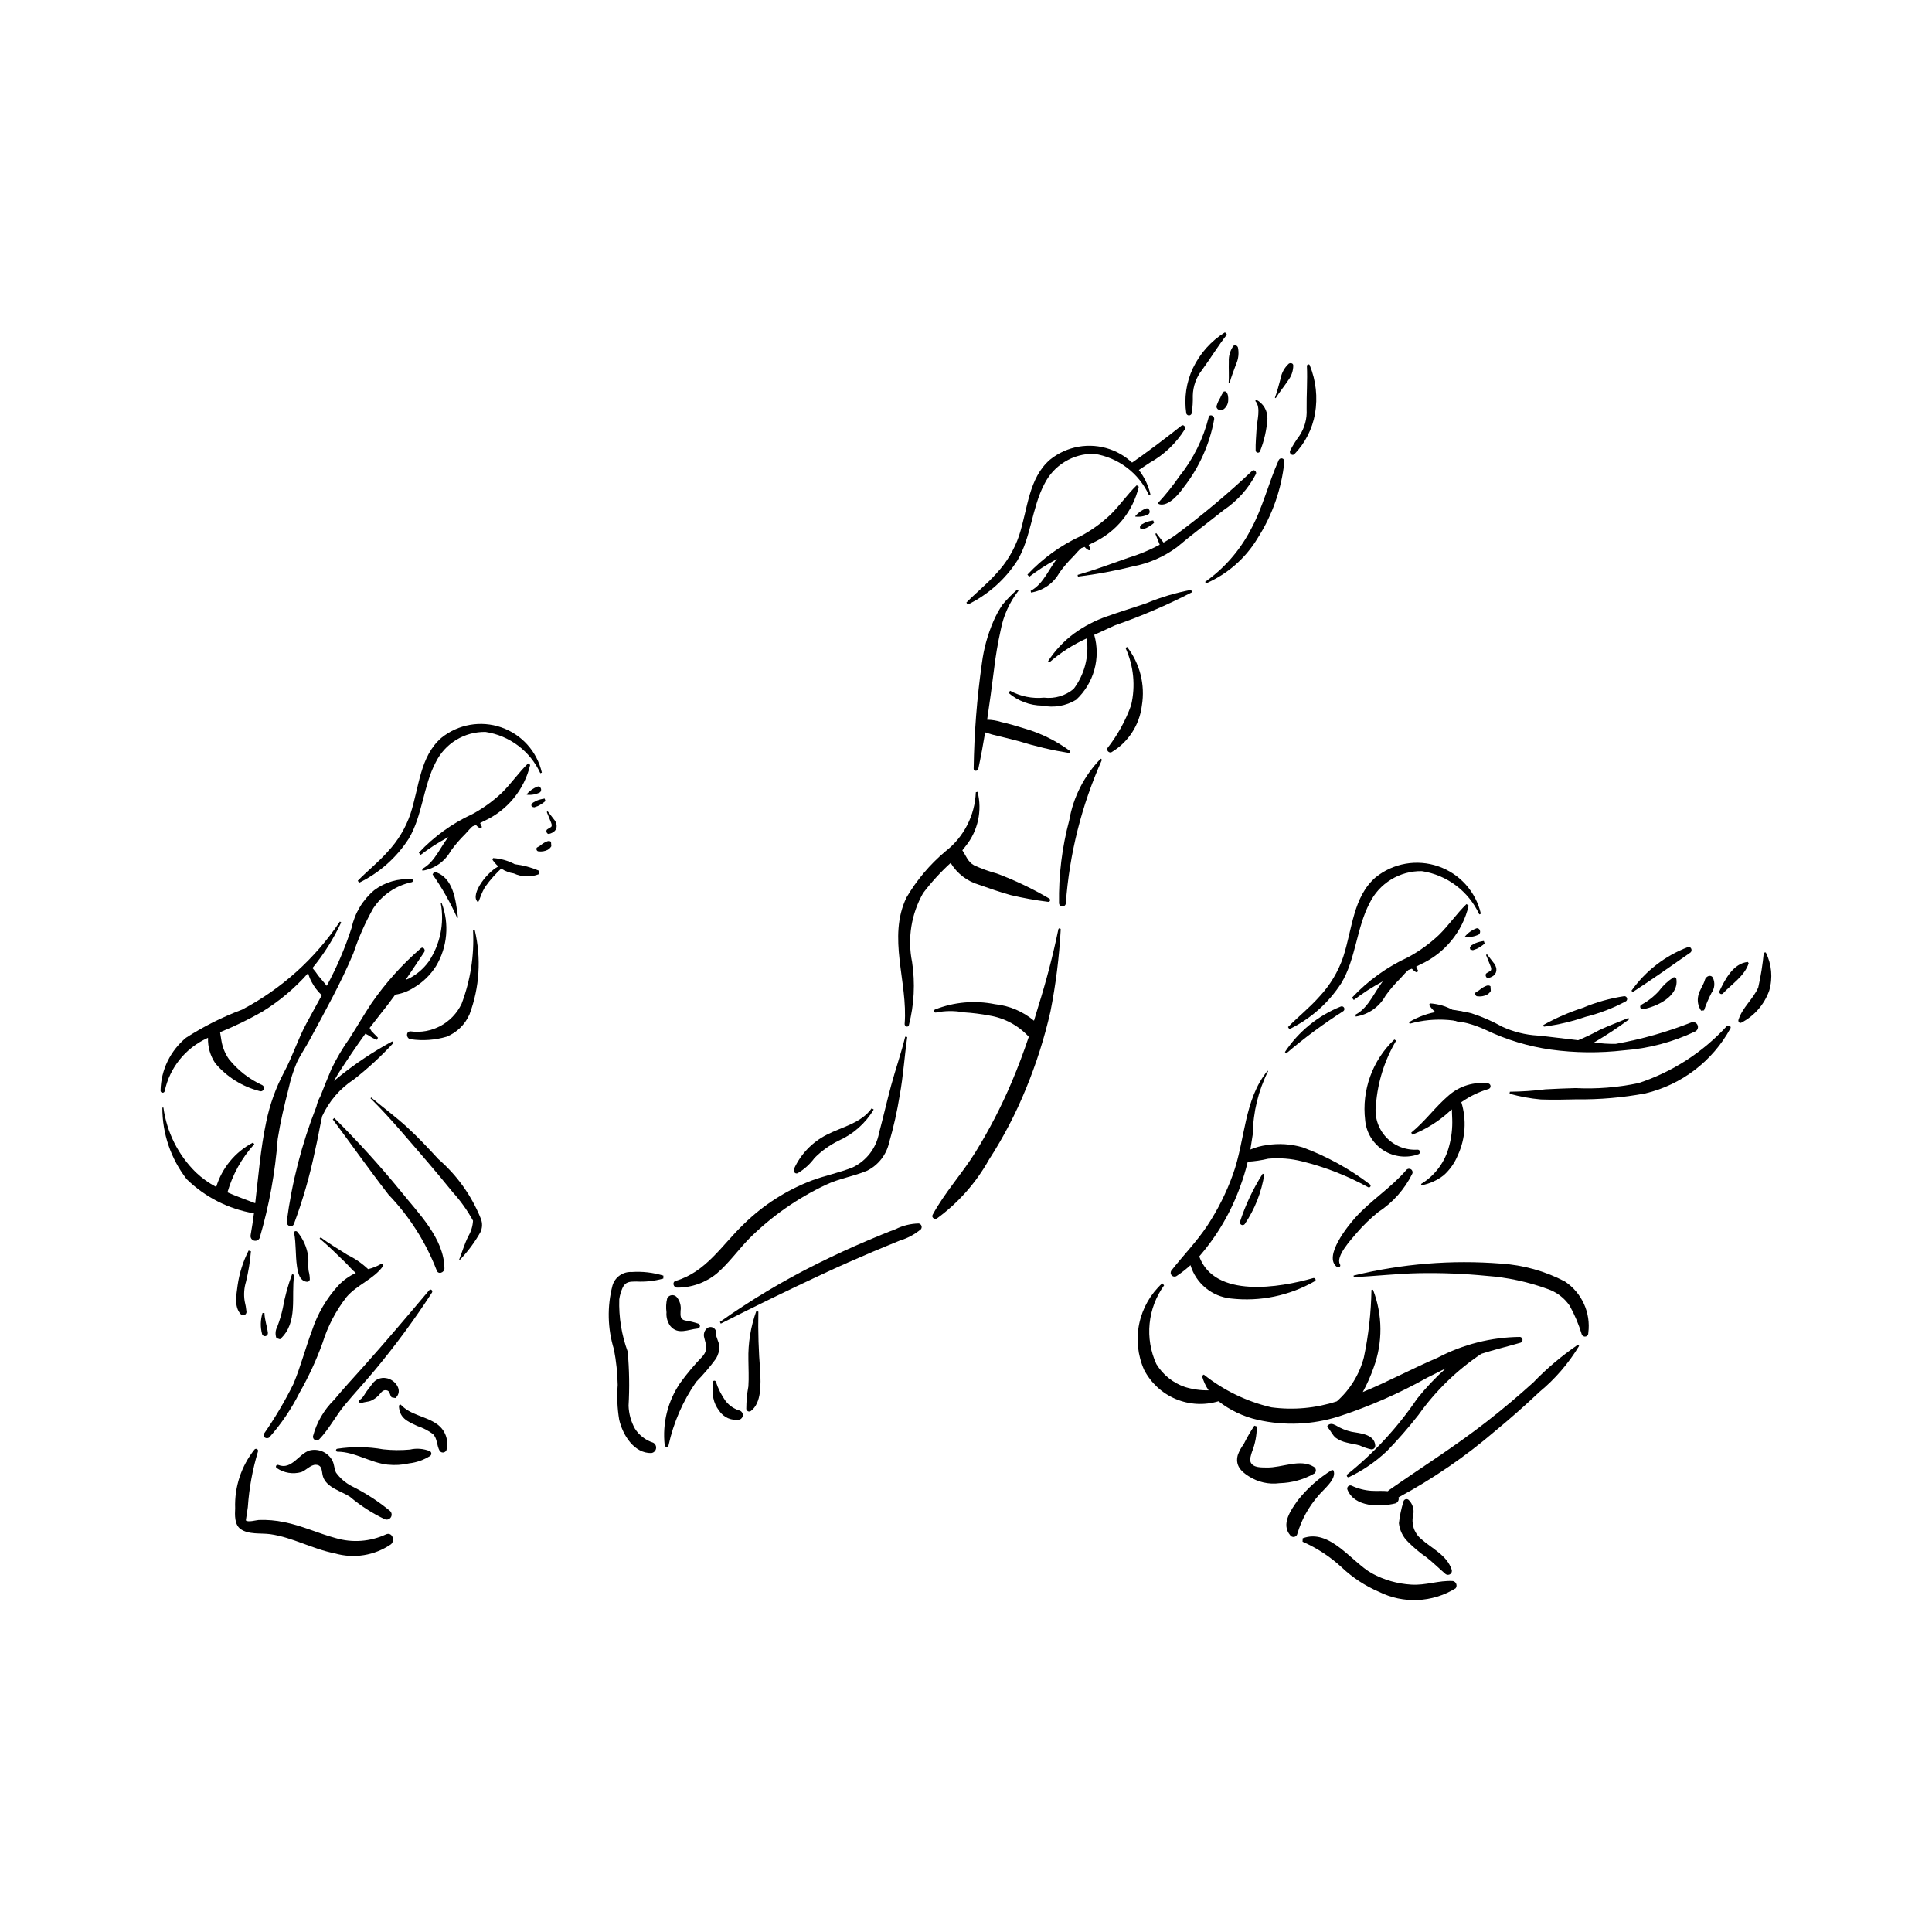 <?xml version="1.0" encoding="UTF-8"?>
<!-- Uploaded to: ICON Repo, www.svgrepo.com, Generator: ICON Repo Mixer Tools -->
<svg fill="#000000" width="800px" height="800px" version="1.1" viewBox="144 144 512 512" xmlns="http://www.w3.org/2000/svg">
 <g>
  <path d="m209.19 483.68c0.652-2.652 1.09-5.352 1.309-8.078l-0.613-0.191c-1.477 2.902-2.465 6.031-2.922 9.254-0.301 2.402-0.98 5.582 0.773 7.535 0.234 0.32 0.648 0.445 1.016 0.305 0.371-0.137 0.602-0.504 0.566-0.898-0.09-0.941-0.25-1.879-0.484-2.801-0.27-1.711-0.148-3.465 0.355-5.125z"/>
  <path d="m225.8 480.85c-0.203-1.289 0.031-2.621-0.137-3.93-0.336-2.391-1.336-4.641-2.891-6.492-0.262-0.316-0.926-0.191-0.824 0.312 0.551 2.93 0.32 5.852 0.742 8.766 0.246 1.695 0.66 3.969 2.613 4.176v0.004c0.184 0.027 0.375-0.02 0.527-0.129 0.148-0.109 0.25-0.277 0.277-0.461-0.008-0.758-0.113-1.512-0.309-2.246z"/>
  <path d="m221.41 481.68c-1.094 2.91-1.918 5.918-2.457 8.98-0.363 1.68-0.855 3.328-1.469 4.934-0.508 0.926-0.594 2.027-0.23 3.023l0.949 0.309c4.938-4.418 2.871-11.379 3.766-17.074z"/>
  <path d="m215 497.25c-0.219-1.785-0.859-3.465-0.918-5.277l-0.504-0.02c-0.574 1.836-0.613 3.797-0.105 5.648 0.141 0.367 0.531 0.57 0.914 0.484 0.383-0.09 0.645-0.445 0.613-0.836z"/>
  <path d="m257.74 485.93c-5.684 6.75-11.418 13.512-17.293 20.098-2.652 2.973-5.375 5.894-7.922 8.961-2.68 2.648-4.606 5.969-5.574 9.609-0.07 0.43 0.156 0.852 0.547 1.035 0.395 0.184 0.859 0.082 1.145-0.242 2.566-2.66 4.371-6.242 6.766-9.109 2.578-3.086 5.312-6.031 7.883-9.125h0.004c5.465-6.559 10.531-13.438 15.18-20.598 0.332-0.52-0.324-1.117-0.734-0.629z"/>
  <path d="m246.34 509.22c-1.418-0.266-2.863 0.328-3.68 1.523l-1.461 1.922c-0.578 0.785-0.992 1.805-1.844 2.301-0.477 0.277-0.059 1.102 0.445 0.879 0.82-0.367 1.703-0.301 2.531-0.641v-0.004c0.723-0.32 1.379-0.773 1.934-1.332 0.59-0.574 1.031-1.508 1.961-1.457 1.215 0.066 0.938 1.195 1.566 1.902l1.016 0.184c2.195-2.023-0.184-4.965-2.469-5.277z"/>
  <path d="m259.83 521.42c-3.051-2.18-7.019-2.344-9.652-5.199l-0.465 0.25c0.109 3.336 2.156 4.164 4.887 5.441 1.484 0.484 2.879 1.199 4.133 2.125 1.219 1.211 0.969 3.039 1.785 4.449 0.211 0.309 0.574 0.48 0.945 0.441 0.375-0.035 0.695-0.27 0.848-0.609 0.695-2.594-0.293-5.344-2.481-6.898z"/>
  <path d="m246.29 550.62c-4.184 1.941-8.93 2.289-13.352 0.98-4.598-1.238-8.941-3.305-13.633-4.215-2.215-0.469-4.481-0.66-6.742-0.574-0.645 0.035-2.93 0.688-3.406 0.102l0.531-3.559h-0.004c0.34-4.961 1.234-9.871 2.664-14.633 0.113-0.246 0.027-0.539-0.203-0.684-0.227-0.145-0.527-0.102-0.703 0.105-3.508 4.402-5.324 9.918-5.121 15.543-0.09 1.789-0.195 4.301 1.367 5.473 2.117 1.586 5.5 1.074 7.926 1.41 5.887 0.824 11.246 3.965 17.09 5.078v0.004c5.082 1.473 10.559 0.59 14.918-2.406 1.145-1.023 0.32-3.34-1.332-2.625z"/>
  <path d="m247.36 544.41c-3.152-2.594-6.598-4.816-10.258-6.625-1.609-0.852-3-2.066-4.062-3.543-0.57-1.184-0.395-2.434-1.195-3.578-1.242-1.902-3.547-2.824-5.758-2.293-2.894 0.848-4.789 5.273-8.332 3.852-0.23-0.086-0.488 0.023-0.586 0.25-0.102 0.227-0.008 0.488 0.211 0.602 1.891 1.281 4.25 1.668 6.449 1.051 1.258-0.445 2.508-1.992 3.863-1.949 1.867 0.062 1.496 1.883 1.914 3.156 0.957 2.922 4.844 3.828 7.125 5.32 2.82 2.383 5.941 4.391 9.277 5.973 0.594 0.219 1.262-0.012 1.59-0.551 0.328-0.539 0.23-1.238-0.238-1.664z"/>
  <path d="m257.91 528.57c-1.676-0.68-3.519-0.828-5.281-0.418-2.356 0.215-4.723 0.191-7.074-0.066-4.019-0.715-8.129-0.77-12.164-0.156-0.211 0.027-0.359 0.215-0.344 0.426 0.02 0.211 0.203 0.367 0.414 0.359 4.594 0.02 8.746 2.965 13.309 3.434v-0.004c1.898 0.199 3.816 0.082 5.676-0.348 1.988-0.23 3.894-0.91 5.578-1.988 0.199-0.156 0.305-0.402 0.281-0.652-0.023-0.25-0.172-0.469-0.395-0.586z"/>
  <path d="m286.79 374.73c-2.031-0.871-4.18-1.445-6.375-1.707-1.777-0.945-3.734-1.496-5.742-1.617l-0.168 0.43c1.281 1.965 3.344 3.289 5.668 3.633 2.078 0.965 4.461 1.043 6.598 0.215z"/>
  <path d="m286.52 352.43c-1.148 0.414-2.168 1.129-2.945 2.074l0.031 0.102c1.18 0.141 2.375-0.062 3.441-0.59 0.707-0.477 0.293-1.742-0.527-1.586z"/>
  <path d="m288.34 355.63c-0.742 0.098-1.469 0.289-2.164 0.566l-0.934 0.512-0.328 0.383-0.113 0.301 0.137 0.402 0.645 0.156 1.016-0.359h-0.004c0.703-0.359 1.359-0.801 1.957-1.316z"/>
  <path d="m291.51 362.68c-0.086-0.59-0.348-1.145-0.75-1.586l-1.625-2.102-0.23 0.191 1.109 2.742c0.152 0.461 0.34 0.781 0.062 1.215l-0.973 0.598c-0.613 0.277-0.203 1.418 0.414 1.254 1-0.258 2.125-0.883 1.992-2.312z"/>
  <path d="m290.02 367.07c-0.609-0.441-1.262-0.016-1.84 0.285-0.621 0.328-1.078 0.891-1.723 1.152-0.559 0.23-0.266 1.125 0.266 1.113 0.828 0.113 1.668-0.027 2.414-0.402 0.402-0.227 0.738-0.559 0.969-0.957z"/>
  <path d="m287.6 348.75c-1.273-5.586-5.34-10.117-10.754-11.992s-11.414-0.828-15.871 2.773c-5.691 4.945-5.859 12.941-8.191 20.129-1.273 3.742-3.332 7.164-6.035 10.047-2.496 2.812-5.332 5.047-7.93 7.688l0.34 0.547v-0.004c5.363-2.609 9.91-6.637 13.145-11.645 3.656-6.078 3.848-13.973 7.16-20.262l0.004-0.004c1.207-2.457 3.09-4.519 5.43-5.945 2.336-1.43 5.031-2.16 7.769-2.113 6.375 0.973 11.836 5.09 14.527 10.949z"/>
  <path d="m271.66 363.02-0.125-0.227-0.23-0.504-0.051-0.184 1.008-0.516c6.168-2.797 10.691-8.297 12.242-14.887l-0.547-0.398c-2.477 2.394-4.481 5.359-6.953 7.785-2.336 2.211-4.953 4.102-7.777 5.637-5.367 2.461-10.199 5.945-14.23 10.254l0.473 0.574h-0.004c4.445-3.394 9.398-6.062 14.676-7.914l0.402 0.402 0.496 0.363 0.262 0.125 0.211-0.012 0.18-0.34z"/>
  <path d="m277.27 373.2c-3.07 0.457-8.258 6.906-7.027 9.332 0.742 1.465 0.559-0.492 2.285-3.441 1.414-2.008 3.062-3.84 4.91-5.457z"/>
  <path d="m261.05 383.31-0.234 0.055c0.98 5.383-0.172 10.934-3.215 15.48-1.371 1.879-3.16 3.41-5.227 4.469l-0.883 0.363c1.668-2.438 3.293-4.906 4.945-7.379 0.387-0.582-0.289-1.551-0.898-1h-0.004c-4.973 4.297-9.383 9.211-13.117 14.621-1.98 2.996-3.785 6.117-5.719 9.145-1.859 2.613-3.496 5.379-4.887 8.27-1.008 2.391-1.992 4.816-2.941 7.266-0.48 0.816-0.82 1.707-1.008 2.633-3.867 9.82-6.512 20.078-7.875 30.543-0.125 1.113 1.449 1.715 1.906 0.59v0.004c2.352-6.309 4.219-12.789 5.586-19.383 0.707-2.996 1.219-6.113 1.895-9.168 1.828-4 4.758-7.394 8.441-9.789 3.734-2.926 7.223-6.144 10.434-9.633l-0.297-0.426c-4.992 2.691-9.719 5.836-14.129 9.398l-1.316 1.09 1.137-1.961c2.348-3.609 4.688-7.129 7.184-10.562l0.746 0.387 1.039 0.672 1.223 0.578 0.34-0.559-0.805-0.824-0.926-0.941-0.484-0.844 2.922-3.754c1.344-1.656 2.621-3.344 3.859-5.059v-0.004c1.734-0.254 3.398-0.879 4.875-1.824 2.414-1.41 4.453-3.379 5.945-5.742 3.019-5.051 3.57-11.207 1.488-16.711z"/>
  <path d="m269.83 390.55-0.465 0.043c0.344 6.613-0.691 13.23-3.039 19.422-2.449 5.125-7.93 8.074-13.555 7.301-1.352 0.02-1.109 2.07 0.191 2.109 3.144 0.441 6.348 0.207 9.398-0.691 2.723-1.109 4.902-3.242 6.074-5.941 2.656-7.113 3.141-14.855 1.395-22.242z"/>
  <path d="m253.14 377.02c-3.559-0.285-7.098 0.742-9.957 2.883-3.051 2.562-5.16 6.07-6 9.965-1.715 5.316-3.918 10.465-6.582 15.379l-2.227-2.652c-0.477-0.719-1-1.406-1.566-2.055 3.039-3.695 5.598-7.758 7.613-12.098l-0.344-0.219c-6.559 9.816-15.469 17.84-25.922 23.336-5.199 1.945-10.172 4.441-14.84 7.445-4.176 3.445-6.644 8.539-6.762 13.949-0.043 0.301 0.16 0.578 0.457 0.629 0.301 0.051 0.582-0.145 0.641-0.441 1.32-6.199 5.508-11.398 11.277-14.02l0.203-0.098-0.004 0.004c-0.086 2.406 0.594 4.777 1.945 6.773 3.035 3.59 7.113 6.148 11.664 7.328 0.438 0.191 0.953-0.004 1.148-0.445 0.191-0.438-0.004-0.953-0.445-1.145-3.414-1.574-6.414-3.922-8.766-6.856-1.023-1.457-1.703-3.133-1.988-4.894l-0.363-2.25c3.844-1.559 7.582-3.371 11.184-5.43 4.535-2.789 8.633-6.234 12.156-10.227 0.211 0.824 0.527 1.617 0.938 2.363 0.691 1.305 1.594 2.488 2.676 3.5l-4.066 7.457c-2.277 4.203-3.684 8.766-5.938 12.965-2.199 4.152-3.793 8.598-4.731 13.199-1.496 7.066-2.055 14.309-2.906 21.504-2.453-0.949-4.953-1.824-7.356-2.879 1.359-4.75 3.793-9.121 7.117-12.781l-0.367-0.402c-4.688 2.457-8.191 6.688-9.73 11.746-1.953-1.023-3.754-2.312-5.356-3.828-4.715-4.613-7.754-10.676-8.637-17.215l-0.281 0.027c-0.023 6.859 2.246 13.531 6.445 18.953 4.879 4.769 11.102 7.93 17.832 9.055-0.258 1.945-0.543 3.887-0.891 5.816-0.102 0.621 0.273 1.223 0.875 1.406 0.602 0.188 1.246-0.098 1.516-0.668 2.519-8.555 4.129-17.355 4.793-26.254 0.707-4.523 1.754-8.957 2.894-13.383 0.5-2.328 1.215-4.606 2.137-6.801 0.988-2.117 2.309-3.984 3.41-6.027 4.051-7.527 8.305-15.098 11.613-23.004 1.367-4.129 3.129-8.113 5.262-11.902 2.359-3.562 6.019-6.051 10.199-6.934 0.391-0.078 0.5-0.754 0.027-0.777z"/>
  <path d="m244.91 479c-1.047 0.602-2.172 1.051-3.348 1.336-1.625-1.531-3.473-2.809-5.481-3.785-2.371-1.527-4.848-2.938-7.098-4.652l-0.285 0.355c2.426 1.953 4.637 4.231 6.894 6.391 0.812 0.777 1.695 1.914 2.703 2.707l-0.023 0.012c-1.746 0.801-3.32 1.93-4.637 3.332-3.125 3.426-5.488 7.477-6.941 11.879-1.754 4.672-3.008 9.574-4.93 14.168-2.269 4.594-4.883 9.008-7.809 13.215-0.547 0.906 0.816 1.566 1.449 0.926 3.164-3.582 5.852-7.562 7.992-11.832 2.398-4.199 4.43-8.594 6.074-13.141 1.375-4.434 3.547-8.582 6.406-12.238 2.766-3.211 7.121-4.668 9.578-8.062v0.004c0.137-0.16 0.133-0.391-0.004-0.547s-0.371-0.184-0.543-0.066z"/>
  <path d="m250.13 459.59c-5.504-6.738-11.359-13.184-17.539-19.309l-0.402 0.375c4.953 6.641 9.707 13.41 14.793 19.957h-0.004c5.527 5.754 9.852 12.547 12.727 19.988 0.336 1.277 2.098 0.695 2.078-0.477-0.102-8.016-7-14.688-11.652-20.535z"/>
  <path d="m271.41 466.92c-2.445-6.07-6.301-11.469-11.246-15.754-2.672-2.914-5.391-5.809-8.301-8.473-3.031-2.773-6.348-5.203-9.492-7.848l-0.18 0.219c5.312 5.25 10.199 11.184 15.098 16.848 2.281 2.641 4.496 5.34 6.699 8.047 2.078 2.289 3.883 4.82 5.367 7.535-0.082 1.426-0.492 2.809-1.203 4.047-1.059 2.062-1.664 4.254-2.519 6.406l0.102 0.066c2.156-2.219 4.019-4.707 5.543-7.398 0.578-1.152 0.629-2.504 0.133-3.695z"/>
  <path d="m271.55 360.11c-3.09 0.93-5.887 2.637-8.125 4.957-2.609 2.922-4 7.348-7.566 9.219l0.102 0.461h-0.004c3.184-0.496 5.957-2.441 7.512-5.262 1.137-1.582 2.406-3.059 3.797-4.422 1.387-1.605 2.906-3.098 4.535-4.457z"/>
  <path d="m259.08 375.01-0.438 0.711-0.004 0.004c2.535 3.621 4.715 7.473 6.516 11.508l0.215-0.051c-0.574-4.477-1.152-10.77-6.289-12.172z"/>
  <path d="m447.79 278.72c-1.152 0.414-2.168 1.129-2.949 2.074l0.031 0.102h0.004c1.176 0.141 2.371-0.062 3.438-0.586 0.711-0.48 0.293-1.746-0.523-1.59z"/>
  <path d="m449.62 281.92c-0.742 0.098-1.473 0.289-2.168 0.566l-0.934 0.512-0.328 0.383-0.113 0.301 0.137 0.402 0.645 0.156 1.016-0.359c0.703-0.359 1.363-0.801 1.957-1.32z"/>
  <path d="m452.79 288.97c-0.082-0.594-0.344-1.148-0.75-1.59l-1.625-2.098-0.23 0.191 1.109 2.746c0.152 0.461 0.34 0.781 0.062 1.215l-0.973 0.598c-0.613 0.277-0.203 1.418 0.414 1.254 1.004-0.27 2.125-0.891 1.992-2.316z"/>
  <path d="m448.88 275.04c-1.277-5.586-5.344-10.117-10.758-11.992-5.414-1.875-11.41-0.824-15.867 2.773-5.691 4.945-5.859 12.941-8.191 20.129-1.277 3.742-3.332 7.164-6.035 10.047-2.496 2.812-5.332 5.047-7.93 7.688l0.34 0.547v-0.004c5.363-2.606 9.91-6.633 13.145-11.645 3.656-6.078 3.848-13.973 7.16-20.262h0.004c1.207-2.461 3.09-4.523 5.43-5.949 2.336-1.43 5.035-2.16 7.773-2.113 6.375 0.977 11.836 5.09 14.527 10.953z"/>
  <path d="m432.94 289.32-0.129-0.23-0.23-0.504-0.051-0.188 1.008-0.516c6.168-2.793 10.691-8.293 12.246-14.887l-0.543-0.395c-2.477 2.394-4.481 5.359-6.953 7.785-2.34 2.207-4.953 4.102-7.781 5.633-5.363 2.465-10.195 5.945-14.23 10.254l0.473 0.574v0.004c4.445-3.394 9.395-6.066 14.672-7.914l0.402 0.402 0.496 0.363 0.262 0.125 0.211-0.012 0.18-0.34z"/>
  <path d="m432.83 286.4c-3.09 0.926-5.891 2.633-8.129 4.953-2.609 2.922-4 7.348-7.566 9.219l0.102 0.461c3.184-0.496 5.957-2.441 7.512-5.262 1.137-1.582 2.406-3.059 3.797-4.422 1.387-1.605 2.902-3.098 4.535-4.457z"/>
  <path d="m427.63 343.06c-3.684-2.723-7.824-4.769-12.227-6.035-2-0.637-4.016-1.215-6.062-1.68-1.207-0.391-2.469-0.598-3.738-0.613 0.668-4.394 1.242-8.809 1.809-13.238v0.004c0.418-3.551 1.016-7.082 1.789-10.57 0.719-3.789 2.336-7.348 4.711-10.387l-0.344-0.293c-1.395 1.219-2.691 2.547-3.883 3.969-0.949 1.395-1.762 2.875-2.426 4.426-1.52 3.523-2.543 7.246-3.039 11.051-1.324 9.285-2.055 18.641-2.191 28.02-0.016 0.75 1.082 0.711 1.227 0.043 0.691-3.219 1.289-6.449 1.82-9.68l1.777 0.562c2.352 0.586 4.711 1.129 7.055 1.758 4.418 1.375 8.93 2.434 13.496 3.176z"/>
  <path d="m422.04 382.11c-4.426-2.606-9.07-4.82-13.883-6.625-2.078-0.555-4.102-1.289-6.055-2.191-1.66-0.938-2.106-2.555-3.07-3.953l0.934-1.188c3.211-4.019 4.363-9.312 3.106-14.309l-0.469 0.102c-0.242 6.176-3.203 11.93-8.094 15.707-4.09 3.441-7.559 7.559-10.266 12.164-5.141 10.609 0.402 22.457-0.504 33.535-0.051 0.625 0.898 1.039 1.117 0.344v0.004c1.41-5.465 1.703-11.16 0.859-16.742-1.266-6.25-0.227-12.742 2.922-18.285 2.184-2.879 4.625-5.551 7.297-7.984 1.699 2.809 4.391 4.875 7.543 5.789 2.758 0.957 5.516 1.953 8.328 2.719v0.004c3.289 0.781 6.621 1.379 9.977 1.797 0.223 0.02 0.43-0.121 0.492-0.336 0.062-0.215-0.035-0.445-0.234-0.551z"/>
  <path d="m475.85 268.77c-6.547 6.172-13.457 11.945-20.691 17.293-3.766 2.508-7.875 4.453-12.203 5.773-4.434 1.57-8.867 3.219-13.387 4.523l0.102 0.441c4.918-0.609 9.797-1.512 14.609-2.707 4.215-0.801 8.195-2.547 11.645-5.102 4.012-3.402 8.25-6.523 12.355-9.809 3.617-2.414 6.562-5.707 8.566-9.57 0.238-0.566-0.477-1.316-0.996-0.844z"/>
  <path d="m459.67 300.32c-4.039 0.746-7.988 1.918-11.777 3.504-3.496 1.211-7.055 2.269-10.531 3.519h-0.004c-3.125 1.078-6.07 2.617-8.746 4.559-2.703 2.016-5.027 4.492-6.867 7.316l0.312 0.348h0.004c2.977-2.606 6.328-4.758 9.934-6.387 0.668 4.754-0.582 9.574-3.477 13.402-2.191 1.809-5.027 2.641-7.848 2.301-3.109 0.309-6.238-0.324-8.98-1.82l-0.441 0.543c2.488 2.152 5.66 3.352 8.953 3.387 3.082 0.645 6.293 0.09 8.984-1.547 2.305-2.144 3.977-4.891 4.82-7.926 0.848-3.039 0.836-6.25-0.027-9.281l5.543-2.539h-0.004c6.992-2.43 13.801-5.356 20.375-8.754z"/>
  <path d="m482.89 265.9c-2.746 6.086-4.207 12.605-7.457 18.5-2.863 5.492-6.996 10.219-12.055 13.793l0.211 0.422c5.719-2.484 10.52-6.695 13.727-12.043 3.894-6.098 6.309-13.016 7.055-20.211 0.055-0.383-0.176-0.75-0.547-0.863-0.367-0.113-0.762 0.059-0.934 0.402z"/>
  <path d="m442.69 315.45-0.402 0.285c2.156 4.75 2.676 10.082 1.469 15.16-1.469 4.086-3.578 7.914-6.258 11.336-0.371 0.633 0.418 1.387 1.031 1.137v-0.004c4.477-2.652 7.461-7.238 8.078-12.406 0.906-5.488-0.512-11.105-3.918-15.508z"/>
  <path d="m435.71 345.05c-4.359 4.465-7.266 10.141-8.34 16.289-1.926 7.203-2.84 14.641-2.715 22.094 0.059 0.441 0.426 0.777 0.867 0.793 0.445 0.016 0.836-0.289 0.922-0.727 0.949-13.184 4.195-26.105 9.594-38.172z"/>
  <path d="m424.48 390.27c-1.426 6.871-3.195 13.672-5.305 20.367l-1.16 3.859c-2.93-2.461-6.527-3.988-10.332-4.375-5.328-1.082-10.852-0.594-15.902 1.402-0.211 0.086-0.312 0.32-0.238 0.535 0.078 0.211 0.305 0.328 0.52 0.266 2.41-0.492 4.894-0.512 7.309-0.051 2.293 0.141 4.57 0.426 6.828 0.855 4.012 0.652 7.688 2.637 10.441 5.629-1.359 4.051-2.859 8.055-4.519 11.977v-0.004c-2.734 6.461-5.961 12.699-9.652 18.66-3.519 5.672-8.137 10.664-11.309 16.539-0.402 0.738 0.547 1.336 1.145 0.973h-0.004c5.66-4.137 10.355-9.445 13.773-15.562 3.859-5.965 7.148-12.281 9.828-18.859 2.723-6.613 4.891-13.441 6.477-20.418 1.414-7.156 2.324-14.406 2.719-21.691 0.023-0.168-0.09-0.324-0.258-0.352-0.168-0.027-0.328 0.082-0.359 0.25z"/>
  <path d="m383.89 418.73c-1.059 4.352-2.574 8.656-3.746 12.988-1.125 4.176-2.074 8.398-3.199 12.574-0.738 3.945-3.309 7.305-6.922 9.051-3.492 1.426-7.231 2.148-10.762 3.449-6.773 2.566-12.941 6.504-18.113 11.566-5.828 5.559-9.992 12.711-18.094 15.098-1.023 0.301-0.574 1.793 0.387 1.77v0.004c3.852 0.02 7.59-1.316 10.559-3.777 3.195-2.746 5.656-6.266 8.598-9.277 5.891-5.852 12.742-10.648 20.254-14.18 3.488-1.68 7.328-2.234 10.883-3.723v0.004c2.996-1.473 5.16-4.227 5.891-7.481 1.199-4.137 2.141-8.344 2.82-12.598 0.934-5.113 1.246-10.258 1.98-15.379z"/>
  <path d="m387.48 468.23c-2.129 0.039-4.223 0.551-6.125 1.504-2.418 0.906-4.812 1.91-7.195 2.914-4.625 1.949-9.18 4.07-13.68 6.301h-0.004c-8.945 4.457-17.535 9.598-25.691 15.375l0.23 0.457c8.887-4.535 17.906-8.902 26.938-13.129 4.398-2.059 8.844-4.012 13.305-5.91 2.383-1.016 4.789-1.973 7.176-2.969l0.004-0.004c2.055-0.609 3.961-1.629 5.606-3.004 0.207-0.262 0.266-0.609 0.148-0.926-0.113-0.312-0.383-0.543-0.711-0.609z"/>
  <path d="m375.01 437.7c-2.769 3.953-7.926 4.953-11.93 7.023h0.004c-3.852 1.953-6.918 5.164-8.695 9.098-0.27 0.598 0.355 1.387 0.992 1.094 1.762-1.027 3.289-2.41 4.488-4.059 1.871-1.859 4.027-3.406 6.391-4.578 3.871-1.719 7.113-4.598 9.281-8.242z"/>
  <path d="m345.47 507.42c-0.441-5.258-0.605-10.535-0.496-15.812l-0.539-0.168c-1.496 4.141-2.211 8.523-2.102 12.926 0.016 2.34 0.156 4.703-0.004 7.039v-0.004c-0.363 1.965-0.547 3.961-0.555 5.957 0.023 0.277 0.191 0.516 0.441 0.637 0.25 0.117 0.539 0.094 0.77-0.062 2.891-2.164 2.621-7.234 2.484-10.512z"/>
  <path d="m319.81 482.06c-2.727-0.832-5.582-1.16-8.426-0.965-2.309-0.125-4.398 1.348-5.062 3.559-1.453 5.578-1.324 11.449 0.383 16.957 0.598 3.106 0.93 6.262 0.992 9.426-0.242 3.055-0.109 6.133 0.387 9.16 0.914 4.074 3.957 8.992 8.547 8.875v-0.004c0.629-0.09 1.129-0.582 1.23-1.211 0.105-0.629-0.211-1.254-0.781-1.539-1.988-0.637-3.691-1.941-4.816-3.695-1.039-1.867-1.617-3.953-1.691-6.086 0.277-4.777 0.199-9.566-0.227-14.332-1.625-4.441-2.383-9.152-2.234-13.875 0.141-1.012 0.418-2 0.824-2.938 0.82-1.828 1.977-1.734 3.695-1.773 2.414 0.133 4.828-0.133 7.156-0.785z"/>
  <path d="m333.77 497.41c0.109-0.66-0.234-1.309-0.84-1.594-0.602-0.281-1.324-0.125-1.758 0.379-0.578 0.621-0.781 1.504-0.535 2.316 0.484 1.941 1.008 3.195-0.43 4.914h-0.004c-2.144 2.211-4.133 4.574-5.945 7.07-3.293 4.828-4.754 10.68-4.109 16.492 0.027 0.254 0.238 0.453 0.496 0.461 0.258 0.012 0.484-0.172 0.527-0.426 1.316-6.035 3.809-11.75 7.332-16.82 1.902-1.922 3.66-3.984 5.258-6.164 0.562-0.965 0.871-2.051 0.906-3.164 0.012-0.953-1.066-2.715-0.898-3.465z"/>
  <path d="m329.12 494.8c-1.156-0.383-2.34-0.672-3.543-0.855-1.367-0.301-1.246-1.273-1.219-2.535 0.211-1.34-0.18-2.707-1.07-3.731-0.348-0.348-0.844-0.512-1.332-0.438-0.484 0.07-0.91 0.375-1.137 0.812-0.305 1.215-0.367 2.473-0.191 3.711-0.109 1.281 0.238 2.555 0.98 3.602 2.019 2.508 4.773 0.934 7.305 0.707 0.293-0.043 0.523-0.27 0.57-0.559 0.051-0.293-0.098-0.582-0.363-0.715z"/>
  <path d="m340.15 517.86c-1.516-0.422-2.856-1.309-3.832-2.539-1.125-1.566-2.004-3.297-2.602-5.129-0.133-0.504-0.922-0.309-0.863 0.203v-0.004c-0.008 1.363 0.051 2.731 0.184 4.086 0.234 1.211 0.75 2.352 1.504 3.328 1.184 1.848 3.371 2.793 5.527 2.383 0.465-0.191 0.773-0.637 0.793-1.137 0.016-0.504-0.262-0.969-0.711-1.191z"/>
  <path d="m476.88 249.91-0.215 0.352c1.578 1.695 0.441 5.246 0.336 7.402-0.094 1.902-0.301 3.828-0.242 5.731h0.004c0.016 0.281 0.223 0.512 0.5 0.559 0.273 0.051 0.547-0.102 0.656-0.359 1.094-2.754 1.758-5.66 1.965-8.617 0.074-2.129-1.102-4.109-3.004-5.066z"/>
  <path d="m486.73 240.83c-0.039-0.633-0.816-0.727-1.211-0.434v0.004c-1.113 1.031-1.867 2.394-2.144 3.891-0.492 1.73-0.867 3.418-1.512 5.109l0.215 0.109c0.996-1.613 2.191-3.039 3.234-4.609v-0.004c0.914-1.156 1.414-2.59 1.418-4.066z"/>
  <path d="m491.11 240.83c-0.121-0.461-0.785-0.266-0.766 0.176 0.18 3.812-0.125 7.656-0.074 11.473 0.141 2.5-0.539 4.973-1.938 7.047-0.93 1.238-1.75 2.551-2.449 3.93-0.277 0.68 0.496 1.41 1.109 0.945 2.875-2.957 4.793-6.715 5.504-10.781 0.738-4.309 0.262-8.738-1.387-12.789z"/>
  <path d="m457.09 256.82c-4.469 3.527-9.07 7.012-13.785 10.277 0.656 0.582 1.203 1.281 1.609 2.059l3.836-2.559h0.004c3.789-2.121 6.973-5.172 9.262-8.867 0.285-0.543-0.375-1.348-0.926-0.91z"/>
  <path d="m464.33 254.51c-1.43 5.742-4.086 11.109-7.789 15.727-1.734 2.512-3.648 4.898-5.727 7.137 0.008 0.137 2.5 1.926 6.922-4.289 4.106-5.258 6.863-11.438 8.039-18 0.125-0.859-1.168-1.492-1.445-0.574z"/>
  <path d="m470.84 235.71c0.395-0.488 1.078-0.094 1.227 0.383 0.309 1.496 0.133 3.051-0.504 4.438-0.598 1.695-1.266 3.285-1.719 5.039l-0.238-0.043c0.129-1.906-0.02-3.781 0.043-5.676-0.078-1.473 0.34-2.934 1.191-4.141z"/>
  <path d="m468.63 232.07 0.516 0.605c-2.344 2.969-4.309 6.258-6.547 9.309-1.559 1.953-2.434 4.363-2.492 6.863 0.043 1.555-0.055 3.109-0.281 4.648-0.07 0.328-0.352 0.57-0.688 0.594-0.336 0.02-0.645-0.184-0.758-0.5-0.621-4.094-0.008-8.285 1.762-12.027 1.867-3.91 4.812-7.203 8.488-9.492z"/>
  <path d="m468.82 247.75-0.469-0.02c-0.398 0.504-0.719 1.062-0.953 1.66-0.41 0.656-0.734 1.359-0.965 2.094-0.289 0.992 0.977 1.512 1.676 1.082 0.852-0.559 1.371-1.504 1.383-2.527 0.043-0.707-0.039-1.855-0.672-2.289z"/>
  <path d="m535.6 413.38c-2.129-0.91-4.379-1.512-6.68-1.785-1.859-0.992-3.91-1.57-6.012-1.695l-0.172 0.449c1.34 2.059 3.504 3.445 5.934 3.805 2.18 1.012 4.676 1.094 6.914 0.227z"/>
  <path d="m535.32 390.01c-1.207 0.434-2.273 1.184-3.086 2.172l0.035 0.102h-0.004c1.234 0.148 2.488-0.066 3.602-0.613 0.746-0.5 0.309-1.824-0.547-1.66z"/>
  <path d="m537.23 393.37c-0.777 0.102-1.539 0.301-2.269 0.594l-0.977 0.535-0.344 0.402-0.117 0.32 0.141 0.426 0.672 0.164 1.066-0.379c0.738-0.375 1.426-0.84 2.051-1.383z"/>
  <path d="m540.55 400.75c-0.086-0.621-0.359-1.203-0.785-1.664l-1.703-2.199-0.242 0.203 1.16 2.875c0.16 0.48 0.355 0.82 0.066 1.273l-1.023 0.625c-0.641 0.289-0.215 1.488 0.434 1.316 1.059-0.285 2.234-0.938 2.094-2.43z"/>
  <path d="m538.99 405.35c-0.641-0.461-1.328-0.016-1.93 0.301-0.652 0.344-1.129 0.93-1.805 1.211-0.586 0.242-0.277 1.176 0.277 1.168v-0.004c0.867 0.117 1.746-0.027 2.527-0.418 0.426-0.238 0.777-0.586 1.016-1.008z"/>
  <path d="m536.45 386.16c-1.336-5.852-5.594-10.602-11.27-12.566-5.672-1.961-11.957-0.863-16.625 2.91-5.961 5.184-6.141 13.559-8.582 21.09-1.336 3.918-3.492 7.504-6.324 10.523-2.613 2.949-5.586 5.289-8.309 8.055l0.359 0.57h-0.004c5.621-2.734 10.383-6.953 13.773-12.203 3.828-6.367 4.031-14.641 7.504-21.23 1.266-2.574 3.238-4.738 5.691-6.231 2.449-1.496 5.273-2.266 8.145-2.215 6.68 1.023 12.398 5.332 15.219 11.473z"/>
  <path d="m519.75 401.11-0.133-0.242-0.242-0.531-0.051-0.195 1.059-0.539v0.004c6.461-2.93 11.199-8.691 12.828-15.598l-0.574-0.418c-2.594 2.508-4.691 5.613-7.289 8.16v0.004c-2.449 2.312-5.191 4.297-8.152 5.902-5.621 2.578-10.684 6.231-14.914 10.742l0.496 0.605c4.656-3.555 9.848-6.356 15.375-8.293l0.422 0.426 0.52 0.383 0.273 0.133 0.223-0.012 0.191-0.355z"/>
  <path d="m519.64 398.06c-3.234 0.973-6.168 2.758-8.516 5.191-2.731 3.062-4.188 7.699-7.93 9.66l0.105 0.484h0.004c3.332-0.523 6.238-2.559 7.871-5.516 1.188-1.656 2.519-3.207 3.977-4.637 1.457-1.68 3.043-3.242 4.754-4.664z"/>
  <path d="m507.07 457.89c-5.441-4.152-11.473-7.469-17.895-9.844-3.059-0.883-6.277-1.086-9.426-0.594-1.508 0.191-2.984 0.59-4.387 1.18l0.656-4.172c0.074-5.762 1.453-11.434 4.039-16.586l-0.141-0.117c-6.289 7.688-5.883 18.363-9.176 27.469-1.719 4.793-4.008 9.367-6.812 13.617-2.82 4.238-6.336 7.836-9.465 11.816-0.312 0.391-0.297 0.945 0.039 1.316 0.332 0.371 0.883 0.449 1.305 0.184 1.305-0.859 2.535-1.82 3.684-2.875 1.457 4.836 5.684 8.32 10.711 8.832 7.711 0.883 15.504-0.727 22.238-4.594 0.484-0.258 0.047-0.957-0.418-0.82-8.82 2.527-26.098 5.484-30.215-5.727v-0.004c4.734-5.449 8.414-11.734 10.855-18.527 0.797-2.152 1.469-4.348 2.004-6.578 1.824-0.102 3.633-0.371 5.41-0.797 3.012-0.277 6.051-0.039 8.984 0.703 6.125 1.512 12.023 3.82 17.543 6.867 0.434 0.23 0.879-0.473 0.465-0.75z"/>
  <path d="m546.85 498.3c-7.641 0.07-15.152 1.969-21.91 5.535-6.676 2.836-13.082 6.328-19.793 9.078h0.004c1.129-2.074 2.09-4.234 2.871-6.465 2.465-6.676 2.406-14.02-0.16-20.656l-0.41 0.039c-0.098 6.023-0.773 12.023-2.016 17.918-1.184 4.496-3.676 8.539-7.156 11.621-5.59 1.828-11.516 2.367-17.348 1.586-6.539-1.527-12.66-4.492-17.914-8.676l-0.48 0.344c0.367 1.367 0.961 2.66 1.758 3.828-2.121 0.035-4.234-0.262-6.262-0.879-3.168-1.074-5.856-3.231-7.594-6.09-1.527-3.348-2.144-7.039-1.781-10.703 0.359-3.66 1.684-7.16 3.836-10.148l-0.488-0.547-0.004 0.004c-3.098 2.836-5.231 6.578-6.094 10.691-0.859 4.113-0.41 8.395 1.289 12.238 1.801 3.469 4.754 6.203 8.355 7.723 3.602 1.52 7.621 1.734 11.363 0.605 3.055 2.387 6.598 4.07 10.379 4.926 7.102 1.613 14.504 1.309 21.449-0.883 8.156-2.66 16.031-6.113 23.516-10.309l4.879-2.445v0.004c-2.758 2.469-5.305 5.168-7.613 8.059-5.113 7.543-11.328 14.277-18.43 19.984-0.402 0.262-0.047 0.992 0.391 0.77h-0.004c3.68-1.754 7.062-4.07 10.023-6.863 2.981-3.059 5.793-6.277 8.418-9.641 4.519-6.359 10.16-11.84 16.648-16.176 3.438-1.109 6.953-1.941 10.414-2.949 0.328-0.133 0.527-0.461 0.496-0.812s-0.289-0.641-0.633-0.711z"/>
  <path d="m558.72 483.61c-5.242-2.746-11.004-4.359-16.914-4.742-13.113-1.035-26.309 0.035-39.086 3.172l0.039 0.414c5.785-0.25 11.547-0.941 17.336-1.047 5.949-0.109 11.898 0.129 17.816 0.707 5.512 0.402 10.941 1.566 16.137 3.453 2.41 0.801 4.496 2.367 5.93 4.465 1.34 2.418 2.414 4.969 3.211 7.613 0.16 0.418 0.602 0.652 1.035 0.551 0.438-0.098 0.73-0.504 0.691-0.949 0.699-5.352-1.703-10.637-6.195-13.637z"/>
  <path d="m562.14 500.38c-4.273 2.93-8.238 6.281-11.832 10.012-3.981 3.602-8.086 7.055-12.316 10.355-8.355 6.527-17.273 12.109-25.934 18.176l-0.266 0.258c-1.391-0.164-2.801 0-4.269-0.102v0.004c-1.855-0.117-3.672-0.582-5.352-1.379-0.301-0.125-0.648-0.059-0.887 0.168-0.234 0.223-0.32 0.566-0.211 0.875 1.855 4.688 8.609 4.672 12.684 3.672 0.68-0.203 1.07-0.918 0.867-1.602 9.141-4.934 17.727-10.828 25.613-17.586 4.016-3.305 7.918-6.75 11.703-10.332 4.18-3.449 7.742-7.582 10.543-12.223z"/>
  <path d="m492.14 532.7c-3.555-2.215-8.496 0.309-12.406 0.203-1.309-0.035-3.551 0.129-4.266-1.328-0.383-0.781 0.078-2.039 0.312-2.789v-0.008c0.859-2.144 1.297-4.438 1.277-6.754l-0.645-0.203v0.004c-1.035 1.574-1.98 3.207-2.82 4.894-0.66 0.875-1.188 1.844-1.562 2.875-0.734 2.656 0.77 4.293 2.844 5.594h-0.004c2.434 1.59 5.356 2.254 8.238 1.867 3.227-0.086 6.383-0.961 9.191-2.555 0.293-0.223 0.453-0.578 0.418-0.945-0.031-0.367-0.25-0.691-0.578-0.855z"/>
  <path d="m497.36 533.65-0.352-0.113c-3.461 2.133-6.523 4.848-9.055 8.027-1.859 2.613-4.559 6.332-2.023 9.312 0.25 0.34 0.68 0.5 1.09 0.406s0.727-0.43 0.801-0.844c1.105-3.715 2.996-7.144 5.547-10.059 1.25-1.57 5.07-4.488 3.992-6.731z"/>
  <path d="m529.03 562.99c-3.715-0.219-7.254 1.215-11.047 0.949-3.648-0.219-7.203-1.234-10.414-2.984-5.512-3.109-11.148-11.961-18.34-9.297l-0.035 0.906h0.004c3.828 1.68 7.352 3.992 10.414 6.84 2.867 2.703 6.188 4.879 9.809 6.434 6.473 3.234 14.156 2.891 20.316-0.906 0.262-0.328 0.336-0.773 0.191-1.168-0.145-0.398-0.484-0.691-0.898-0.773z"/>
  <path d="m528.71 559.96c-1.281-3.856-5.316-5.609-8.121-8.152v0.004c-1.855-1.559-2.656-4.047-2.062-6.394 0.289-1.445-0.184-2.938-1.246-3.953-0.234-0.191-0.555-0.242-0.836-0.137-0.281 0.109-0.484 0.359-0.531 0.656-0.574 1.855-0.973 3.758-1.188 5.684 0.203 1.891 1.07 3.648 2.441 4.961 1.461 1.484 3.062 2.828 4.777 4.012 1.82 1.387 3.402 3.004 5.141 4.492h-0.004c0.367 0.281 0.875 0.289 1.25 0.02s0.531-0.754 0.379-1.191z"/>
  <path d="m502.21 523.45c-1.48-0.332-2.902-0.906-4.195-1.707-0.883-0.457-1.562-0.617-2.254 0.121l0.035 0.367c0.867 0.863 1.254 2.074 2.238 2.84 0.848 0.586 1.801 1 2.809 1.219 1.156 0.316 2.375 0.43 3.519 0.781 0.969 0.449 1.98 0.793 3.023 1.023 0.285 0.035 0.57-0.059 0.777-0.254 0.211-0.199 0.316-0.48 0.293-0.766-0.191-3.004-4.027-3.231-6.246-3.625z"/>
  <path d="m516.7 454.05c-4.031 4.707-9.34 8-13.484 12.582-1.867 2.066-8.684 10.391-4.883 13.148 0.211 0.156 0.5 0.137 0.691-0.039 0.188-0.18 0.223-0.469 0.078-0.688-1.246-2.082 3.078-6.695 4.332-8.184 1.762-2.066 3.715-3.965 5.832-5.664 3.856-2.516 6.965-6.023 9.004-10.152 0.191-0.426 0.043-0.93-0.352-1.18-0.395-0.254-0.914-0.176-1.219 0.176z"/>
  <path d="m538.41 431.11c-3.777-0.492-7.582 0.66-10.453 3.164-3.562 3.008-6.305 6.926-9.961 9.875l0.277 0.547c3.637-1.426 6.977-3.512 9.855-6.156l0.637-0.543c0 0.848 0.066 1.703 0.09 2.594 0.082 2.371-0.184 4.738-0.797 7.031-1.043 4.238-3.727 7.887-7.461 10.141l0.125 0.352c2.16-0.41 4.195-1.336 5.926-2.695 1.613-1.469 2.879-3.277 3.703-5.301 2.019-4.406 2.348-9.402 0.914-14.035 2.223-1.555 4.68-2.742 7.281-3.512 0.309-0.129 0.5-0.445 0.469-0.781-0.031-0.332-0.277-0.609-0.605-0.68z"/>
  <path d="m601.61 415.94c-6.375 6.949-14.426 12.145-23.387 15.09-5.508 1.16-11.145 1.609-16.766 1.324-2.633 0.07-5.266 0.188-7.894 0.324-3.129 0.395-6.277 0.605-9.43 0.637l-0.086 0.531c2.719 0.762 5.5 1.273 8.312 1.52 3.117 0.113 6.246 0.047 9.371-0.031 6.144 0.078 12.285-0.453 18.324-1.578 9.602-2.293 17.781-8.543 22.516-17.207 0.355-0.594-0.543-1.043-0.961-0.609z"/>
  <path d="m592.34 414.9c-6.5 2.578-13.242 4.496-20.125 5.727-1.926 0.039-3.852-0.086-5.758-0.379l0.27-0.156v0.004c3.106-1.828 6.109-3.816 9-5.965l-0.184-0.367c-2.555 1.07-5.129 2.019-7.656 3.191l-0.004 0.004c-1.832 1.008-3.723 1.914-5.656 2.707l-0.879-0.105c-3.305-0.355-6.598-0.832-9.902-1.137h-0.004c-3.234-0.191-6.406-0.988-9.348-2.344-2.594-1.453-5.324-2.644-8.152-3.559-5.617-1.473-11.59-0.617-16.562 2.375l0.203 0.402h-0.004c6.707-1.898 13.875-1.312 20.188 1.648 5.445 2.606 11.262 4.359 17.238 5.207 6.41 0.879 12.902 0.941 19.324 0.195 6.551-0.48 12.953-2.172 18.883-4.988 0.617-0.285 0.914-0.992 0.688-1.629-0.227-0.641-0.902-1-1.559-0.832z"/>
  <path d="m597.94 403.13c-0.551-1.02-1.863-0.391-2.106 0.488-0.418 1.512-1.488 2.758-1.785 4.285-0.305 1.359-0.027 2.781 0.762 3.93l0.77-0.078c0.547-1.586 1.207-3.129 1.98-4.621 0.844-1.164 0.992-2.699 0.379-4.004z"/>
  <path d="m611.95 396.4-0.527 0.051c-0.293 3.113-0.785 6.203-1.477 9.254-1.379 3.109-4.18 5.25-5.234 8.547-0.141 0.441 0.219 0.992 0.711 0.785v0.004c3.469-1.789 6.125-4.828 7.434-8.508 0.988-3.371 0.66-6.992-0.906-10.133z"/>
  <path d="m519.65 448.67c-3.148 0.203-6.219-1.027-8.355-3.344-2.137-2.32-3.109-5.484-2.648-8.605 0.461-5.981 2.289-11.777 5.348-16.941l-0.477-0.301v-0.004c-5.816 5.512-8.684 13.441-7.734 21.395 0.289 3.269 2.082 6.215 4.852 7.981 2.766 1.762 6.195 2.144 9.281 1.027 0.285-0.113 0.445-0.414 0.383-0.715-0.066-0.301-0.34-0.512-0.648-0.492z"/>
  <path d="m574.45 407.99c-3.797 0.574-7.508 1.617-11.043 3.109-3.609 1.164-7.094 2.684-10.406 4.535l0.156 0.434c3.773-0.5 7.484-1.375 11.082-2.613 3.719-0.926 7.309-2.312 10.684-4.129 0.258-0.195 0.359-0.535 0.25-0.84-0.109-0.305-0.402-0.504-0.723-0.496z"/>
  <path d="m607.18 398.93c-3.828 0.363-6.016 4.594-7.496 7.715l0.004 0.004c-0.113 0.254-0.023 0.551 0.211 0.699 0.234 0.148 0.539 0.105 0.723-0.102 2.277-2.449 5.742-4.606 6.793-7.981z"/>
  <path d="m591.27 395.01c-6.004 2.289-11.191 6.301-14.914 11.531l0.309 0.379c5.152-3.336 10.23-6.953 15.27-10.453 0.723-0.504 0.203-1.785-0.664-1.457z"/>
  <path d="m587.41 403.06c-1.473 0.957-2.762 2.176-3.801 3.59-1.34 1.461-2.914 2.688-4.656 3.625-0.543 0.289-0.242 1.293 0.375 1.188 3.496-0.605 9.574-3.324 8.938-7.945v-0.004c-0.012-0.195-0.125-0.375-0.301-0.469-0.176-0.09-0.387-0.086-0.555 0.016z"/>
  <path d="m499.36 410.72c-6.059 2.422-11.234 6.637-14.84 12.074l0.34 0.379c4.773-4.086 9.832-7.832 15.129-11.211 0.285-0.203 0.375-0.582 0.219-0.891-0.156-0.312-0.516-0.461-0.848-0.352z"/>
  <path d="m478.62 455.05c-2.539 3.984-4.562 8.277-6.023 12.773-0.051 0.32 0.117 0.637 0.41 0.773 0.293 0.137 0.641 0.066 0.852-0.18 2.684-3.973 4.461-8.488 5.203-13.227z"/>
 </g>
</svg>
